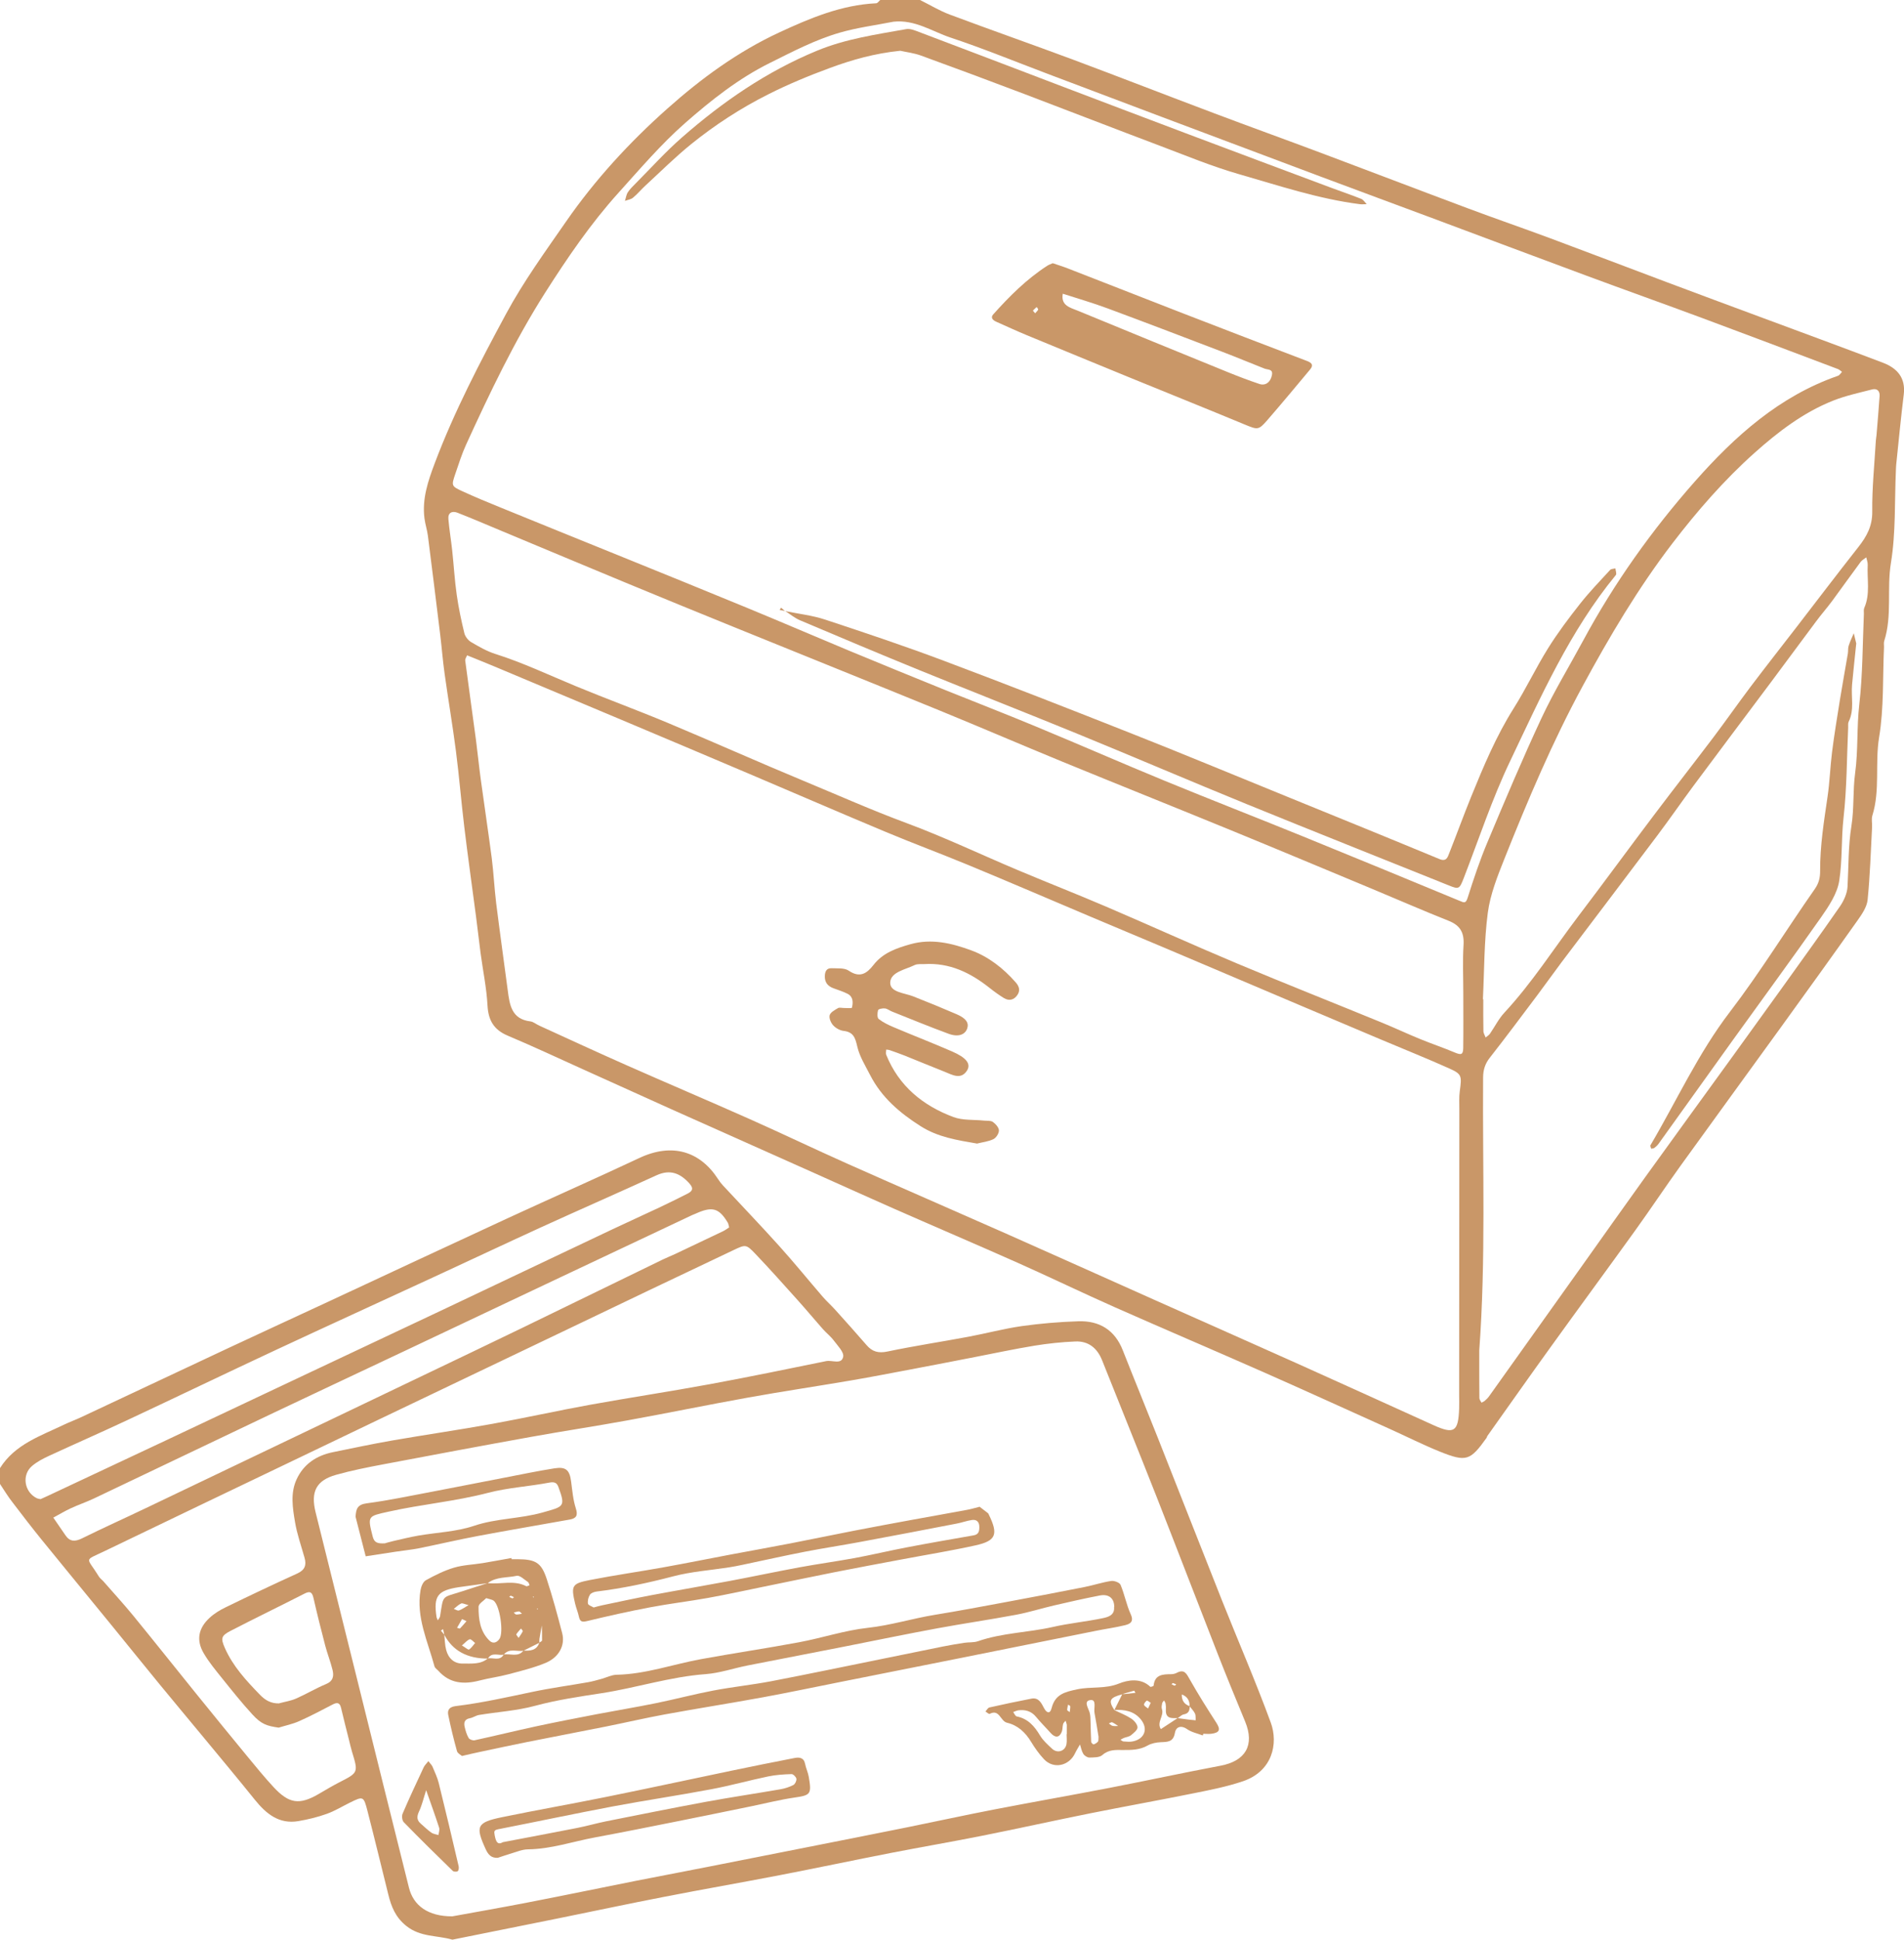<?xml version="1.0" encoding="UTF-8"?>
<svg id="Calque_1" data-name="Calque 1" xmlns="http://www.w3.org/2000/svg" viewBox="0 0 302.81 308.35">
  <path d="M146.32,0c1.56,.77,3.06,1.69,4.68,2.3,6.52,2.44,13.1,4.74,19.63,7.17,7.5,2.8,14.96,5.71,22.46,8.53,5.64,2.13,11.32,4.17,16.96,6.29,7.79,2.92,15.56,5.9,23.35,8.81,4.38,1.64,8.81,3.16,13.19,4.79,6.24,2.32,12.45,4.7,18.69,7.04,4.87,1.83,9.74,3.63,14.62,5.44,6.53,2.43,13.07,4.82,19.58,7.3,2.23,.85,3.62,2.38,3.29,5.05-.46,3.7-.81,7.42-1.2,11.13-.03,.31-.04,.63-.05,.94-.22,4.9,0,9.88-.79,14.69-.68,4.15,.23,8.38-1.07,12.42-.09,.29-.02,.63-.03,.94-.22,4.8,0,9.67-.78,14.37-.68,4.15,.19,8.37-1.07,12.42-.18,.58-.01,1.25-.05,1.88-.21,3.85-.32,7.72-.71,11.55-.12,1.14-.92,2.29-1.62,3.28-4.03,5.69-8.11,11.35-12.2,17-5.31,7.34-10.65,14.65-15.95,22-2.43,3.38-4.74,6.85-7.17,10.23-4.5,6.25-9.07,12.45-13.57,18.7-3.35,4.64-6.64,9.33-9.96,13.99-.06,.08-.06,.2-.12,.29-2.6,3.64-3.22,3.89-7.41,2.21-2.71-1.09-5.32-2.41-7.98-3.61-6.66-3-13.3-6.03-19.98-8.98-7.91-3.49-15.87-6.88-23.78-10.38-5.15-2.28-10.23-4.74-15.37-7.03-6.57-2.92-13.18-5.74-19.77-8.64-4.2-1.85-8.38-3.75-12.57-5.62-7.62-3.4-15.24-6.79-22.85-10.2-4.57-2.05-9.13-4.12-13.69-6.18-4.09-1.84-8.15-3.75-12.28-5.49-2.23-.94-3.09-2.45-3.22-4.82-.15-2.78-.73-5.53-1.1-8.3-.26-1.95-.47-3.92-.73-5.87-.62-4.73-1.29-9.44-1.86-14.18-.49-4.02-.81-8.06-1.33-12.07-.53-4.11-1.23-8.19-1.8-12.29-.29-2.06-.45-4.13-.7-6.19-.64-5.25-1.29-10.5-1.96-15.75-.12-.92-.42-1.81-.54-2.73-.41-3.11,.56-5.96,1.64-8.82,3.11-8.24,7.18-16.03,11.35-23.75,2.76-5.11,6.21-9.86,9.53-14.65,4.61-6.65,10.08-12.59,16.11-17.95,5.37-4.78,11.19-9.04,17.78-12.1,4.92-2.28,9.9-4.38,15.43-4.64,.23-.01,.45-.36,.68-.56C142.12,0,144.22,0,146.32,0Zm-4.22,3.45c-2.84,.56-5.74,.93-8.51,1.73-3.9,1.12-7.5,3.01-11.14,4.82-5.02,2.49-9.35,5.93-13.48,9.55-3.84,3.37-7.19,7.31-10.63,11.12-4.4,4.88-8.09,10.29-11.63,15.84-4.9,7.7-8.79,15.89-12.57,24.14-.69,1.51-1.19,3.1-1.73,4.68-.64,1.89-.64,1.95,1.17,2.78,1.99,.91,4.01,1.75,6.04,2.57,6.17,2.52,12.34,5.01,18.51,7.51,6.85,2.78,13.7,5.55,20.53,8.37,5.49,2.26,10.94,4.61,16.42,6.89,5.09,2.11,10.2,4.2,15.32,6.27,4.73,1.91,9.48,3.74,14.19,5.7,6.93,2.87,13.8,5.88,20.73,8.73,7.22,2.97,14.49,5.79,21.72,8.73,8.39,3.41,16.76,6.87,25.13,10.33,.69,.29,.95,.43,1.25-.52,.94-2.97,1.93-5.94,3.14-8.81,2.78-6.63,5.57-13.25,8.61-19.76,1.98-4.23,4.43-8.24,6.65-12.36,4.92-9.12,10.93-17.53,17.76-25.26,6.32-7.15,13.41-13.53,22.72-16.76,.26-.09,.44-.41,.65-.63-.21-.15-.41-.35-.64-.44-7.2-2.72-14.4-5.44-21.61-8.12-6.14-2.28-12.31-4.47-18.45-6.75-8.19-3.03-16.37-6.11-24.55-9.16-5.85-2.18-11.7-4.33-17.54-6.52-8.47-3.17-16.94-6.36-25.41-9.54-6.03-2.27-12.06-4.55-18.1-6.83-5.16-1.95-10.26-4.04-15.49-5.78-2.91-.97-5.66-2.89-9.07-2.52ZM74.3,104.14c-.1,.27-.35,.59-.31,.88,.55,4.21,1.15,8.41,1.71,12.62,.27,2.06,.47,4.13,.75,6.18,.57,4.2,1.21,8.4,1.76,12.61,.3,2.37,.41,4.76,.7,7.13,.58,4.62,1.23,9.24,1.84,13.86,.3,2.31,.6,4.58,3.6,4.94,.49,.06,.93,.46,1.41,.67,4.65,2.12,9.29,4.27,13.96,6.33,6.48,2.87,13,5.63,19.47,8.51,5.24,2.33,10.42,4.82,15.66,7.15,8.38,3.73,16.79,7.37,25.17,11.08,7.91,3.5,15.8,7.06,23.7,10.58,7.62,3.4,15.24,6.77,22.85,10.18,7.14,3.2,14.26,6.45,21.38,9.67,3.32,1.5,3.98,1.08,4.11-2.65,.03-.73,0-1.47,0-2.21,0-15.13,.02-30.26,.03-45.38,0-.94-.06-1.9,.07-2.83,.33-2.45,.34-2.72-1.67-3.62-3.59-1.61-7.25-3.07-10.87-4.6-4.39-1.85-8.77-3.7-13.15-5.56-7.06-2.99-14.11-5.99-21.17-8.98-3.91-1.66-7.84-3.28-11.75-4.94-6.5-2.75-12.99-5.54-19.51-8.24-4.42-1.83-8.91-3.49-13.32-5.34-7.2-3.01-14.37-6.12-21.56-9.17-6.8-2.89-13.61-5.76-20.42-8.63-6.72-2.83-13.44-5.65-20.16-8.46-1.34-.56-2.69-1.1-4.29-1.75Zm158.4,53.63h.02c0-2.52-.12-5.05,.04-7.56,.12-1.96-.53-3.11-2.37-3.84-4.06-1.61-8.07-3.37-12.11-5.05-7.5-3.12-14.98-6.26-22.5-9.34-8.95-3.67-17.94-7.26-26.89-10.93-6.45-2.65-12.86-5.41-19.31-8.05-10.98-4.49-21.99-8.91-32.97-13.37-5.69-2.31-11.37-4.63-17.04-6.98-6.54-2.71-13.07-5.45-19.6-8.17-2.4-1-4.79-2.03-7.22-2.98-.82-.32-1.53-.02-1.44,1,.14,1.65,.42,3.29,.6,4.94,.26,2.38,.39,4.77,.73,7.13,.29,2.04,.72,4.07,1.21,6.08,.13,.53,.59,1.13,1.07,1.41,1.24,.73,2.52,1.47,3.89,1.9,4.36,1.38,8.48,3.34,12.69,5.08,4.9,2.03,9.88,3.85,14.78,5.9,7.17,3,14.26,6.17,21.44,9.15,5.47,2.27,10.88,4.68,16.44,6.74,6.01,2.23,11.82,5,17.73,7.49,4.68,1.97,9.41,3.82,14.08,5.82,6.96,2.98,13.85,6.11,20.83,9.04,7.65,3.21,15.38,6.26,23.06,9.41,2.02,.83,4,1.76,6.03,2.59,1.81,.74,3.66,1.36,5.46,2.12,1.03,.43,1.34,.37,1.36-.7,.04-2.94,.01-5.88,.01-8.83Zm2.56,56.9c0,.53,0,1.05,0,1.58,0,2,0,3.99,.02,5.99,0,.25,.22,.49,.34,.73,.18-.1,.38-.18,.53-.31,.24-.21,.47-.43,.65-.68,4.96-6.94,9.91-13.89,14.86-20.84,3.32-4.66,6.62-9.34,9.97-13.99,4.62-6.42,9.28-12.81,13.92-19.22,2.56-3.54,5.12-7.08,7.67-10.63,3.15-4.4,6.33-8.78,9.41-13.23,.62-.9,1.14-2.06,1.2-3.12,.18-3.22,.1-6.44,.62-9.67,.44-2.75,.21-5.58,.59-8.4,.49-3.59,.24-7.27,.66-10.92,.55-4.76,.52-9.58,.73-14.38,.01-.31-.06-.67,.06-.94,.98-2.22,.42-4.56,.55-6.84,.02-.39-.15-.8-.23-1.2-.31,.24-.69,.44-.91,.74-1.53,2.06-3.01,4.15-4.53,6.21-.81,1.09-1.7,2.1-2.51,3.19-2.43,3.25-4.83,6.52-7.26,9.77-4.1,5.48-8.22,10.95-12.3,16.44-1.92,2.59-3.75,5.24-5.69,7.82-5.06,6.73-10.16,13.44-15.24,20.16-1.31,1.74-2.57,3.53-3.88,5.27-2.5,3.32-4.98,6.66-7.55,9.93-.76,.97-1.06,1.93-1.07,3.15-.1,14.47,.45,28.94-.61,43.39Zm.57-55.83h.07c0,1.69-.02,3.37,.02,5.05,0,.35,.23,.69,.35,1.03,.23-.2,.52-.35,.69-.6,.77-1.11,1.38-2.36,2.29-3.34,4.41-4.75,7.88-10.22,11.78-15.36,4.03-5.3,7.96-10.68,11.97-15.99,3.13-4.15,6.34-8.25,9.48-12.4,2-2.65,3.91-5.38,5.91-8.04,2.39-3.16,4.83-6.27,7.25-9.4,3.3-4.28,6.57-8.59,9.92-12.84,1.32-1.68,2.23-3.33,2.2-5.63-.04-3.74,.35-7.49,.57-11.24,.02-.31,.08-.62,.11-.93,.17-2.07,.35-4.14,.49-6.21,.05-.78-.41-1.23-1.17-1.04-2.1,.54-4.25,1-6.26,1.8-4.71,1.88-8.71,4.94-12.45,8.28-4.85,4.33-9.12,9.24-13.07,14.39-5.46,7.13-10.03,14.85-14.3,22.74-4.78,8.82-8.69,18.06-12.4,27.36-1.11,2.79-2.27,5.68-2.66,8.62-.6,4.54-.55,9.16-.78,13.75Z" style="fill: #c99768;"/>
  <path d="M0,233.37c2.38-3.79,6.44-5.11,10.17-6.9,.94-.45,1.92-.8,2.86-1.25,7.76-3.64,15.5-7.29,23.26-10.92,5.29-2.48,10.61-4.91,15.91-7.38,9.56-4.45,19.11-8.92,28.69-13.34,6.91-3.19,13.89-6.26,20.78-9.5,5.27-2.48,9.69-1.04,12.53,3.35,.23,.35,.48,.69,.76,.99,2.99,3.22,6.04,6.39,8.98,9.66,2.37,2.63,4.61,5.39,6.92,8.07,.62,.71,1.33,1.34,1.96,2.04,1.68,1.86,3.35,3.73,4.99,5.62,.91,1.06,1.88,1.33,3.32,1.03,4.25-.89,8.55-1.54,12.83-2.34,2.85-.53,5.66-1.29,8.52-1.7,2.98-.42,6-.67,9.02-.77,3.35-.11,5.8,1.38,7.07,4.62,1.83,4.65,3.73,9.26,5.57,13.91,3.41,8.61,6.78,17.23,10.2,25.84,2.58,6.48,5.36,12.88,7.76,19.42,1.23,3.36,.26,7.74-4.43,9.33-2.54,.86-5.2,1.38-7.84,1.91-5.48,1.11-10.98,2.09-16.46,3.19-5.78,1.16-11.54,2.44-17.32,3.59-4.77,.95-9.57,1.77-14.35,2.7-5.89,1.15-11.76,2.39-17.66,3.53-6.1,1.18-12.22,2.24-18.31,3.43-5.59,1.08-11.16,2.27-16.74,3.4-5.68,1.15-11.36,2.29-17.04,3.43-2.44-.71-5.09-.38-7.34-2.19-1.72-1.38-2.37-3.04-2.85-4.97-1.1-4.42-2.17-8.85-3.31-13.27-.62-2.41-.68-2.4-2.81-1.35-1.22,.6-2.4,1.33-3.67,1.78-1.45,.52-2.97,.89-4.49,1.15-3.09,.54-5.14-1.15-6.95-3.39-2.74-3.41-5.55-6.76-8.34-10.14-2.26-2.73-4.54-5.45-6.79-8.19-2.58-3.14-5.12-6.3-7.69-9.45-3.69-4.52-7.4-9.02-11.08-13.55-1.57-1.94-3.1-3.92-4.61-5.91C1.3,237.94,.67,236.9,0,235.89c0-.84,0-1.68,0-2.52Zm71.89,71.26c3.43-.63,7.71-1.37,11.98-2.2,5.79-1.12,11.56-2.32,17.35-3.47,3.96-.78,7.92-1.53,11.88-2.31,5.69-1.12,11.37-2.25,17.05-3.37,4.77-.95,9.54-1.88,14.31-2.85,4.56-.92,9.11-1.92,13.68-2.8,6.1-1.18,12.21-2.25,18.31-3.43,5.89-1.14,11.76-2.41,17.65-3.52,4-.75,5.47-3.27,3.93-7.01-1.47-3.56-2.94-7.12-4.34-10.7-3.26-8.33-6.46-16.68-9.73-25-2.86-7.26-5.79-14.48-8.68-21.73-.78-1.96-2.18-3.08-4.25-3-2.17,.09-4.36,.32-6.51,.67-3.16,.52-6.3,1.19-9.44,1.8-3.15,.61-6.29,1.23-9.44,1.82-3.46,.65-6.91,1.33-10.38,1.92-5.41,.92-10.84,1.73-16.24,2.7-6.41,1.15-12.8,2.47-19.21,3.63-5.09,.93-10.21,1.7-15.31,2.62-7.84,1.41-15.67,2.88-23.49,4.36-2.54,.48-5.09,.98-7.57,1.68-3.16,.89-4.05,2.7-3.25,5.94,2.21,8.84,4.4,17.68,6.6,26.53,2.75,11.06,5.48,22.12,8.25,33.16,.71,2.85,3.05,4.56,6.86,4.55Zm-27.53-30c-1.92-.27-2.8-.55-4.21-2.09-1.69-1.84-3.25-3.8-4.82-5.75-1.04-1.3-2.12-2.59-2.95-4.02-1.19-2.05-.84-3.94,.94-5.59,.75-.7,1.67-1.25,2.6-1.7,3.76-1.83,7.53-3.62,11.34-5.35,1.21-.55,1.51-1.31,1.18-2.49-.53-1.89-1.2-3.77-1.52-5.69-.38-2.25-.76-4.59,.24-6.77,1.12-2.45,3.18-3.81,5.78-4.34,3.14-.64,6.28-1.31,9.44-1.86,5.31-.92,10.64-1.69,15.94-2.65,5.19-.94,10.34-2.09,15.53-3.03,6.32-1.14,12.67-2.1,18.98-3.26,6.21-1.14,12.38-2.42,18.57-3.68,.95-.19,2.45,.61,2.7-.7,.14-.74-.9-1.77-1.51-2.59-.5-.67-1.19-1.19-1.74-1.82-1.31-1.48-2.58-3.01-3.9-4.48-2.24-2.49-4.46-4.99-6.77-7.41-1.52-1.6-1.59-1.55-3.49-.66-4.53,2.15-9.06,4.3-13.59,6.46-4.24,2.02-8.48,4.06-12.72,6.09-9.9,4.73-19.8,9.46-29.7,14.19-4.62,2.21-9.24,4.42-13.85,6.64-10.08,4.83-20.17,9.65-30.25,14.51-3.33,1.6-2.81,.83-.83,4.05,.16,.26,.44,.45,.65,.68,1.58,1.81,3.21,3.58,4.73,5.43,3.43,4.19,6.79,8.43,10.2,12.64,2.69,3.32,5.39,6.63,8.1,9.92,1.33,1.61,2.65,3.23,4.07,4.76,2.46,2.66,4.12,2.88,7.17,1.11,1.08-.63,2.16-1.28,3.27-1.85,3.06-1.56,3.06-1.55,2.03-4.92-.18-.59-.31-1.2-.46-1.8-.43-1.71-.87-3.41-1.27-5.13-.21-.88-.65-.89-1.36-.52-1.75,.91-3.49,1.83-5.29,2.63-1.02,.46-2.15,.69-3.22,1.02ZM6.43,238.31c.46-.21,.94-.41,1.41-.64,6.14-2.88,12.29-5.76,18.43-8.65,7.85-3.69,15.69-7.4,23.53-11.1,6.9-3.25,13.8-6.49,20.69-9.75,8.97-4.25,17.94-8.51,26.91-12.76,2.45-1.16,4.93-2.27,7.38-3.43,1.52-.71,3.02-1.46,4.51-2.21,.76-.38,1.12-.79,.36-1.64-1.48-1.65-3.08-2.29-5.23-1.31-6.15,2.81-12.34,5.52-18.5,8.33-5.6,2.56-11.17,5.19-16.76,7.77-8.43,3.9-16.89,7.75-25.31,11.68-7.95,3.71-15.86,7.52-23.81,11.24-4.06,1.9-8.17,3.7-12.24,5.58-.94,.43-1.89,.93-2.68,1.59-1.69,1.41-1.28,4.13,.7,5.13,.18,.09,.39,.11,.61,.16Zm109.53-43.21c-.09-.33-.1-.55-.2-.72-1.4-2.35-2.47-2.66-5.1-1.47-.19,.09-.39,.15-.58,.24-6.99,3.3-13.97,6.59-20.96,9.89-8.21,3.88-16.42,7.77-24.64,11.65-6.89,3.25-13.79,6.49-20.67,9.75-9.62,4.57-19.23,9.18-28.85,13.75-1.22,.58-2.51,1.01-3.73,1.58-.94,.44-1.84,.98-2.75,1.47,.64,.94,1.28,1.88,1.93,2.81,.71,1.04,1.53,1.03,2.63,.49,3.46-1.71,6.99-3.29,10.47-4.96,9.71-4.63,19.41-9.28,29.12-13.92,4.81-2.3,9.61-4.59,14.42-6.9,5.28-2.53,10.56-5.04,15.82-7.59,7.52-3.65,15.04-7.32,22.56-10.97,.66-.32,1.34-.58,2-.89,2.53-1.2,5.06-2.4,7.59-3.61,.35-.17,.67-.42,.97-.61Zm-71.54,75.65c.89-.24,1.82-.38,2.65-.74,1.62-.71,3.15-1.63,4.78-2.31,1.16-.48,1.27-1.31,1.03-2.27-.32-1.3-.82-2.56-1.16-3.85-.65-2.49-1.28-4.99-1.85-7.5-.21-.94-.5-1.25-1.46-.75-3.89,1.99-7.83,3.89-11.72,5.9-1.52,.78-1.61,1.19-.93,2.73,1.28,2.91,3.4,5.19,5.58,7.44,.87,.9,1.79,1.41,3.09,1.37Z" style="fill: #c99768;"/>
  <path d="M124.88,97.14c2.13,.44,4.32,.68,6.37,1.36,6.31,2.08,12.62,4.19,18.84,6.53,10.12,3.8,20.2,7.74,30.25,11.72,8.32,3.29,16.59,6.73,24.88,10.1,7.9,3.22,15.81,6.43,23.69,9.7,1.11,.46,1.31-.25,1.56-.89,1.19-3,2.29-6.03,3.5-9.01,1.97-4.83,3.97-9.63,6.78-14.08,1.94-3.08,3.51-6.4,5.44-9.5,1.54-2.47,3.3-4.81,5.1-7.09,1.48-1.88,3.16-3.61,4.78-5.38,.17-.19,.56-.17,.84-.25,.03,.36,.24,.86,.07,1.06-7.31,8.9-11.94,19.36-16.83,29.62-2.86,5.99-4.95,12.35-7.36,18.56-.68,1.75-.77,1.81-2.39,1.15-10.72-4.31-21.45-8.56-32.14-12.92-8.97-3.66-17.86-7.47-26.82-11.14-8.38-3.43-16.8-6.73-25.19-10.14-6.36-2.59-12.69-5.26-19.02-7.94-.83-.35-1.55-.96-2.33-1.45h0Z" style="fill: #c99768;"/>
  <path d="M167.43,41.84c.78,.27,1.58,.51,2.35,.81,6.11,2.37,12.2,4.77,18.31,7.14,6.59,2.55,13.19,5.09,19.8,7.6,.81,.31,1.01,.69,.46,1.35-2.27,2.72-4.54,5.45-6.86,8.12-1.34,1.54-1.51,1.45-3.51,.63-6.15-2.55-12.33-5.03-18.49-7.55-5.39-2.21-10.78-4.42-16.17-6.65-1.64-.68-3.24-1.42-4.86-2.14-.54-.24-.98-.64-.5-1.17,2.58-2.89,5.32-5.62,8.6-7.74,.26-.17,.57-.26,.87-.4Zm1.6,4.83c-.14-.08-.28-.17-.42-.25,.14,.08,.28,.17,.42,.25-.36,1.91,1.18,2.23,2.38,2.72,7.97,3.29,15.96,6.55,23.94,9.8,1.63,.66,3.29,1.29,4.96,1.85,.96,.32,1.77-.3,1.98-1.43,.19-.98-.66-.81-1.19-1.02-2.22-.87-4.43-1.8-6.66-2.65-6.11-2.33-12.22-4.67-18.35-6.94-2.32-.86-4.71-1.55-7.06-2.31Zm-4.41,3.13c.18-.2,.38-.36,.49-.58,.04-.08-.15-.27-.24-.41-.2,.18-.41,.36-.59,.56-.02,.02,.17,.22,.34,.42Z" style="fill: #c99768;"/>
  <path d="M143.17,8.07c-4.11,.42-7.71,1.45-11.2,2.74-3.32,1.22-6.6,2.58-9.76,4.17-4.38,2.2-8.5,4.87-12.31,7.95-2.51,2.03-4.82,4.33-7.2,6.52-.7,.64-1.3,1.38-2.03,1.98-.33,.28-.85,.34-1.28,.5,.15-.46,.21-.99,.47-1.38,.34-.52,.81-.96,1.25-1.41,2.45-2.46,4.77-5.05,7.38-7.32,6.46-5.65,13.44-10.46,21.47-13.77,4.59-1.89,9.37-2.56,14.15-3.42,.64-.12,1.41,.21,2.07,.46,7.39,2.79,14.77,5.61,22.15,8.42,6.9,2.62,13.79,5.24,20.7,7.84,7.58,2.86,15.18,5.69,22.77,8.53,1.56,.58,3.13,1.11,4.68,1.73,.35,.14,.59,.55,.88,.84-.36,0-.72,.06-1.07,.01-6.61-.84-12.91-2.96-19.27-4.78-4.28-1.23-8.43-2.95-12.61-4.53-7.2-2.71-14.36-5.5-21.56-8.23-5.44-2.06-10.89-4.09-16.36-6.08-1.15-.42-2.4-.56-3.31-.77Z" style="fill: #c99768;"/>
  <path d="M124.88,97.13c-.3-.06-.59-.12-.89-.18,.08-.12,.15-.24,.23-.35,.22,.18,.43,.36,.65,.55,0,0,0,0,0,0Z" style="fill: #c99768;"/>
  <path d="M155.43,181.79c-3.24-.56-6.25-1.02-9.01-2.77-3.34-2.12-6.21-4.57-8.03-8.12-.75-1.47-1.67-2.93-2.04-4.5-.32-1.39-.59-2.35-2.19-2.53-.58-.07-1.24-.44-1.64-.87-.37-.4-.7-1.15-.57-1.62,.13-.47,.82-.83,1.32-1.13,.23-.14,.61-.02,.93-.02,.45,0,1.26,.07,1.29-.04,.2-.83,.22-1.74-.68-2.21-.73-.38-1.54-.61-2.32-.91-.87-.34-1.34-.94-1.31-1.92,.02-.73,.28-1.27,1.06-1.24,.92,.04,2.04-.08,2.73,.38,1.77,1.21,2.88,.47,3.94-.89,1.5-1.94,3.65-2.68,5.89-3.31,3.36-.94,6.57-.16,9.67,.98,2.78,1.03,5.1,2.85,7.06,5.08,.54,.61,.77,1.27,.29,1.99-.55,.82-1.33,1.02-2.18,.5-.79-.49-1.55-1.04-2.28-1.62-3.03-2.4-6.34-4.01-10.33-3.77-.52,.03-1.11-.06-1.55,.15-1.48,.73-3.83,1.1-3.9,2.77-.06,1.57,2.25,1.66,3.65,2.21,2.33,.91,4.63,1.86,6.93,2.85,1.49,.64,1.97,1.38,1.66,2.27-.35,.99-1.43,1.39-2.95,.83-3.03-1.11-6.01-2.34-9-3.53-.39-.15-.74-.46-1.14-.5-.36-.04-1.02,.08-1.08,.28-.13,.44-.16,1.2,.1,1.4,.72,.56,1.58,.97,2.44,1.33,3.07,1.3,6.17,2.5,9.23,3.83,2.26,.98,3.05,1.97,2.37,3.04-.98,1.53-2.38,.65-3.6,.17-2.13-.84-4.24-1.72-6.36-2.57-.77-.31-1.56-.57-2.34-.85-.17-.06-.37-.06-.55-.09,0,.28-.09,.59,0,.82,2.01,4.98,5.83,8.09,10.7,9.91,1.48,.55,3.22,.39,4.84,.56,.48,.05,1.07-.03,1.42,.21,.44,.31,.95,.88,.97,1.35,.01,.47-.44,1.18-.88,1.39-.81,.39-1.77,.49-2.55,.69Z" style="fill: #c99768;"/>
  <path d="M295.22,102.24c-.25,2.46-.48,4.52-.67,6.59-.18,1.96,.4,3.99-.54,5.89-.13,.26-.06,.62-.08,.94-.22,4.8-.2,9.62-.74,14.38-.37,3.34-.17,6.7-.68,9.97-.32,2.04-1.65,4.03-2.88,5.79-4.6,6.56-9.35,13.01-14.03,19.52-3.95,5.49-7.87,11-11.82,16.49-.18,.25-.42,.47-.67,.66-.13,.1-.34,.09-.51,.13-.04-.19-.18-.44-.11-.56,4.18-7.08,7.58-14.6,12.64-21.2,4.8-6.27,8.95-13.04,13.49-19.52,.67-.96,.86-1.85,.85-2.91-.02-3.96,.61-7.86,1.18-11.76,.35-2.36,.42-4.76,.72-7.13,.35-2.77,.81-5.53,1.25-8.29,.4-2.45,.84-4.89,1.26-7.34,.07-.41,0-.86,.13-1.24,.22-.68,.53-1.33,.81-1.99,.16,.66,.32,1.31,.39,1.6Z" style="fill: #c99768;"/>
  <path d="M73.47,279.13c-.16-.15-.68-.4-.79-.76-.53-1.89-.99-3.81-1.39-5.74-.18-.86,.23-1.31,1.19-1.43,4.11-.5,8.15-1.41,12.2-2.26,2.94-.62,5.92-1.02,8.87-1.54,.71-.13,1.4-.33,2.1-.52,.8-.22,1.6-.64,2.4-.66,4.62-.09,8.95-1.66,13.43-2.48,5.19-.95,10.42-1.72,15.62-2.69,3.66-.68,7.24-1.89,10.92-2.29,3.64-.4,7.1-1.49,10.67-2.07,3.68-.6,7.35-1.29,11.01-1.97,4.27-.79,8.54-1.61,12.8-2.45,1.42-.28,2.81-.75,4.23-.96,.47-.07,1.33,.25,1.48,.61,.64,1.52,.94,3.19,1.62,4.68,.55,1.21-.11,1.55-.94,1.75-1.51,.37-3.05,.57-4.57,.88-7.2,1.44-14.4,2.9-21.61,4.34-6.39,1.28-12.79,2.54-19.18,3.82-4.06,.81-8.11,1.66-12.18,2.41-5.19,.95-10.41,1.77-15.6,2.72-3.16,.58-6.28,1.31-9.43,1.94-4.16,.83-8.32,1.62-12.48,2.45-2.54,.51-5.06,1.05-7.59,1.59-.81,.17-1.62,.36-2.78,.63Zm103.74-23.69c0-1.36-.85-2.1-2.3-1.82-2.44,.47-4.86,1.02-7.27,1.58-2.02,.47-4,1.1-6.03,1.48-4.17,.78-8.37,1.39-12.55,2.16-4.98,.92-9.94,1.95-14.91,2.93-5.07,.99-10.15,1.97-15.23,2.97-2.23,.44-4.44,1.21-6.68,1.38-5.62,.41-10.97,2.16-16.49,3.02-3.57,.55-7.15,1.07-10.67,2.02-2.88,.78-5.92,.96-8.89,1.45-.5,.08-.96,.43-1.47,.52-.85,.16-.98,.71-.82,1.38,.14,.6,.32,1.23,.63,1.76,.14,.24,.67,.43,.96,.36,3.23-.7,6.44-1.49,9.67-2.19,3.24-.7,6.49-1.32,9.74-1.95,3.15-.6,6.31-1.12,9.45-1.76,3.04-.62,6.05-1.42,9.09-2,3.05-.58,6.15-.9,9.2-1.48,5.99-1.15,11.96-2.4,17.94-3.61,3.14-.64,6.28-1.29,9.43-1.92,1.11-.22,2.23-.41,3.35-.58,.72-.11,1.5-.02,2.17-.25,3.85-1.34,7.95-1.37,11.88-2.26,2.62-.6,5.32-.85,7.95-1.4,.82-.17,1.94-.45,1.82-1.77Z" style="fill: #c99768;"/>
  <path d="M81.37,247.85c.31,0,.63,0,.94,0,2.87,.02,3.79,.54,4.64,3.15,.93,2.83,1.71,5.72,2.46,8.61,.5,1.93-.5,3.84-2.67,4.74-1.9,.78-3.92,1.27-5.92,1.8-1.49,.4-3.03,.59-4.53,.98-2.49,.65-4.75,.51-6.58-1.55-.21-.23-.54-.43-.61-.7-1.07-3.98-2.95-7.82-2.22-12.11,.1-.57,.4-1.33,.84-1.57,1.43-.79,2.92-1.54,4.47-2,1.47-.44,3.05-.48,4.58-.73,1.52-.25,3.04-.54,4.56-.81,.01,.07,.02,.14,.04,.2Zm-1.27,15.16c1.05-.21,2.28,.48,3.15-.63,1.08,.05,2.1-.01,2.52-1.26,.15-.12,.44-.24,.44-.37,.02-.79-.02-1.58-.04-2.37-.13,.71-.27,1.42-.38,2.14-.03,.2,0,.41,0,.61-.84,.42-1.68,.84-2.52,1.26-1.05,.21-2.28-.47-3.15,.63-.84,.2-1.91-.47-2.52,.63q-4.95,.01-6.94-3.79c-.06-.3-.12-.59-.19-.89-.12,.08-.23,.15-.35,.23,.18,.22,.36,.43,.54,.65,.09,.81,.09,1.65,.3,2.43,.35,1.32,1.26,2.19,2.66,2.16,1.35-.02,2.79,.17,3.96-.81,.84-.2,1.91,.48,2.53-.63Zm-2.52-11.35c-1.52,.21-3.05,.41-4.56,.63-3.42,.52-4.09,1.4-3.6,4.72,.03,.19,.14,.37,.21,.56,.12-.22,.32-.42,.36-.65,.56-3.56,.21-2.88,3.62-4,1.32-.44,2.64-.85,3.97-1.27,2.03,.24,4.14-.53,6.11,.49,.12,.06,.35-.1,.53-.15-.08-.17-.11-.42-.25-.51-.58-.38-1.29-1.1-1.79-.99-1.54,.34-3.25,.12-4.61,1.16Zm-.25,2.38c-.39,.41-1.21,.88-1.22,1.36-.01,1.95,.22,3.93,1.74,5.4,.53,.51,1.13,.36,1.58-.27,.7-.99,.08-5.31-.92-6.09-.23-.17-.57-.2-1.18-.4Zm-3.87,7.52c.57,.34,1,.73,1.13,.65,.39-.24,.65-.68,.97-1.04-.28-.21-.63-.64-.84-.59-.38,.1-.68,.5-1.26,.98Zm1.06-6.41c-.63-.15-.97-.35-1.18-.26-.43,.2-.79,.56-1.17,.86,.28,.09,.6,.32,.82,.25,.45-.15,.85-.46,1.53-.85Zm-1.04,2.23c-.26,.45-.53,.91-.79,1.37,.16,.04,.41,.17,.48,.1,.36-.36,.68-.76,1.02-1.15-.17-.08-.34-.16-.7-.33Zm9,2.98c.25-.38,.49-.7,.66-1.05,.04-.08-.18-.29-.28-.44-.26,.3-.54,.59-.75,.92-.04,.06,.18,.29,.37,.57Zm.54-3.83c-.22-.18-.35-.38-.47-.38-.28,0-.56,.12-.84,.18,.13,.11,.25,.31,.38,.31,.28,.02,.57-.07,.94-.12Zm-1.52-2.43c.08-.07,.16-.14,.24-.21-.17-.08-.34-.19-.52-.23-.06-.01-.15,.13-.23,.19,.17,.08,.34,.16,.52,.24Zm4.07,1.67l-.14-.1-.03,.17,.17-.06Zm-.85-1.93l.15,.11,.03-.17-.17,.06Z" style="fill: #c99768;"/>
  <path d="M155.82,239.53c.41,.31,.86,.65,1.3,1,.08,.06,.11,.17,.16,.27,1.51,3.1,1.14,4.13-2.13,4.85-3.93,.87-7.92,1.51-11.88,2.26-3.45,.65-6.91,1.29-10.36,1.97-3.95,.78-7.89,1.62-11.84,2.42-2.83,.58-5.66,1.2-8.5,1.71-3.05,.55-6.14,.91-9.18,1.49-3.35,.63-6.68,1.38-10,2.18-.81,.19-1.14,.13-1.32-.69-.15-.71-.44-1.38-.61-2.09-.66-2.83-.52-3.18,2.3-3.73,3.96-.78,7.95-1.34,11.92-2.06,3.56-.64,7.11-1.36,10.67-2.03,3.15-.59,6.3-1.15,9.44-1.76,3.35-.65,6.69-1.35,10.04-2,3.14-.61,6.29-1.19,9.44-1.77,2.85-.52,5.7-1.02,8.54-1.55,.61-.11,1.2-.29,2-.49Zm-61.38,15.99c.52-.14,.91-.26,1.32-.34,2.63-.55,5.25-1.12,7.89-1.62,4.16-.78,8.34-1.49,12.5-2.27,3.66-.69,7.29-1.46,10.95-2.14,2.95-.54,5.92-.95,8.87-1.49,2.74-.51,5.46-1.16,8.19-1.68,3.55-.68,7.12-1.3,10.68-1.92,.83-.14,.92-.69,.91-1.37-.01-.81-.46-1.18-1.19-1.07-.81,.12-1.6,.42-2.41,.57-5.17,1-10.35,1.99-15.53,2.95-2.85,.53-5.71,.96-8.55,1.51-3.35,.65-6.67,1.4-10.01,2.1-.71,.15-1.42,.29-2.13,.4-2.96,.46-6,.67-8.88,1.43-4.01,1.05-8.04,1.91-12.15,2.41-.39,.05-.89,.22-1.08,.51-.25,.39-.39,.96-.31,1.42,.04,.25,.61,.42,.91,.61Z" style="fill: #c99768;"/>
  <path d="M191.3,275.87c-.84-.32-1.78-.5-2.5-1-1.02-.71-1.79-.32-1.94,.56-.25,1.5-1.15,1.46-2.26,1.51-.7,.03-1.47,.18-2.07,.52-1.26,.72-2.59,.73-3.96,.72-1.14-.01-2.24-.09-3.25,.8-.46,.41-1.37,.38-2.07,.4-.33,0-.78-.29-.96-.58-.27-.44-.36-.99-.53-1.5-.25,.45-.54,.89-.76,1.35-.95,2.08-3.45,2.62-4.97,.99-.78-.83-1.45-1.78-2.04-2.75-.91-1.51-2.14-2.65-3.82-3.04-1.09-.25-1.2-2.24-2.78-1.41-.12,.06-.44-.25-.66-.38,.2-.22,.38-.59,.62-.64,2.22-.5,4.44-.97,6.67-1.4,1.2-.23,1.59,.7,2.05,1.55,.37,.69,.92,.97,1.18-.06,.56-2.17,2.05-2.55,4.09-2.98,2.18-.46,4.41-.02,6.61-.91,1.36-.55,3.46-.97,4.99,.51,.06,.06,.52-.1,.53-.18,.18-1.76,1.44-1.81,2.77-1.82,.3,0,.64-.07,.9-.21,1.22-.65,1.56,.12,2.08,1.04,1.32,2.34,2.76,4.62,4.22,6.88,.71,1.09,.55,1.59-.8,1.76-.41,.05-.84,0-1.26,0-.03,.09-.06,.17-.09,.26Zm-13.44-1.51c.14,.09,.28,.17,.42,.26-.14-.08-.29-.16-.43-.25-.32-.2-.62-.44-.96-.59-.13-.06-.36,.11-.54,.18,.2,.13,.38,.33,.59,.38,.29,.07,.61,.02,.92,.02Zm10.08-5.04c-.14-.09-.28-.18-.42-.26,.14,.09,.28,.17,.43,.26-.03,.93,.35,1.59,1.26,1.89,0,.66-.14,1.17-.95,1.31-.34,.06-.63,.39-.95,.59-.96,.02-1.97,.12-1.89-1.34,.02-.31,.01-.63-.04-.93-.03-.19-.16-.36-.25-.54-.1,.15-.27,.28-.3,.44-.06,.3-.13,.65-.04,.93,.38,1.1-.88,2.09-.17,3.19,.89-.58,1.78-1.17,2.67-1.75,.59,.08,1.18,.16,1.78,.24,.36,.04,.73,.07,1.09,.11-.03-.36,.03-.77-.11-1.07-.2-.43-.57-.78-.86-1.16,.03-.93-.38-1.57-1.26-1.89Zm-9.45,0c-2.03,.55-2.25,.99-1.26,2.52,.9,.44,1.84,.8,2.67,1.34,.47,.31,.99,.91,1.01,1.39,.01,.42-.61,.92-1.05,1.27-.3,.24-.76,.28-1.14,.43-.18,.07-.35,.19-.52,.28,.15,.09,.31,.26,.47,.27,.52,.03,1.06,.1,1.55-.02,1.84-.41,2.41-2.01,1.22-3.48-1.08-1.33-2.59-1.59-4.21-1.5l1.26-2.53c.1,0,.21,0,.31,0,.6-.06,1.19-.13,1.78-.19-.07-.12-.17-.36-.21-.35-.63,.17-1.25,.36-1.88,.55Zm-8.87,6.35s.03,0,.04,0c0-.42,0-.84,0-1.26,0-.1,.01-.21-.01-.31-.05-.2-.12-.38-.18-.58-.14,.18-.35,.34-.4,.55-.11,.4-.06,.85-.21,1.22-.39,.96-1.05,.99-1.78,.17-.76-.86-1.59-1.67-2.32-2.56-.75-.91-1.7-1.16-2.8-1.03-.28,.04-.55,.18-.83,.28,.19,.24,.34,.64,.56,.69,1.8,.36,2.84,1.56,3.73,3.06,.48,.79,1.22,1.44,1.9,2.08,.84,.79,2.09,.39,2.29-.73,.09-.51,.02-1.05,.02-1.57Zm5.09,.41c-.19-1.16-.39-2.48-.64-3.8-.14-.74,.37-2.15-.63-2.04-1.16,.13-.37,1.24-.15,1.97,.15,.49,.13,1.03,.15,1.54,.04,1.04,.04,2.09,.1,3.13,0,.15,.3,.43,.39,.41,.25-.08,.52-.24,.69-.45,.11-.13,.06-.4,.09-.77Zm8.3-5.4c-.25-.15-.56-.41-.63-.35-.21,.16-.48,.49-.43,.67,.06,.23,.41,.39,.64,.58,.12-.26,.24-.51,.42-.9Zm-12.88,1.47c.04-.36,.1-.65,.08-.93,0-.09-.23-.16-.35-.25-.05,.28-.13,.57-.14,.85,0,.09,.21,.18,.4,.33Zm16.93-4.4c-.17-.07-.34-.17-.52-.21-.05-.01-.14,.12-.22,.19,.17,.08,.33,.18,.51,.22,.05,.01,.15-.12,.22-.19Z" style="fill: #c99768;"/>
  <path d="M79.19,295.32c-1.06,.06-1.54-.5-1.94-1.36-1.68-3.66-1.44-4.27,2.59-5.1,5.47-1.13,10.98-2.09,16.45-3.2,6.69-1.35,13.36-2.8,20.04-4.19,3.34-.69,6.69-1.38,10.04-2.02,.73-.14,1.47-.09,1.67,.93,.14,.71,.47,1.38,.59,2.09,.47,2.77,.28,2.9-2.34,3.28-2.25,.33-4.46,.89-6.69,1.35-3.95,.81-7.9,1.62-11.85,2.41-4.36,.87-8.73,1.75-13.1,2.56-3.56,.66-7.02,1.86-10.69,1.9-.91,.01-1.81,.41-2.71,.67-.69,.2-1.37,.45-2.06,.67Zm.8-2.49c4.13-.79,7.99-1.51,11.85-2.27,1.52-.3,3.01-.73,4.53-1.04,5.27-1.05,10.54-2.11,15.82-3.09,3.97-.73,7.96-1.32,11.94-2.01,.7-.12,1.41-.35,2.05-.68,.27-.14,.53-.68,.48-.99-.05-.29-.51-.75-.78-.74-1.24,.04-2.49,.12-3.7,.37-3.04,.63-6.03,1.47-9.08,2.04-5.19,.98-10.41,1.75-15.59,2.72-6.1,1.15-12.16,2.44-18.25,3.63-.69,.14-.71,.31-.58,.99,.2,1.05,.48,1.56,1.32,1.06Z" style="fill: #c99768;"/>
  <path d="M56.55,241.1c.08-1.22,.26-1.93,1.76-2.13,3.48-.46,6.92-1.19,10.37-1.84,3.85-.73,7.7-1.5,11.55-2.24,2.64-.51,5.27-1.06,7.92-1.48,1.86-.3,2.44,.26,2.68,2.09,.19,1.43,.31,2.91,.75,4.27,.36,1.11,.09,1.58-.93,1.77-4.88,.88-9.77,1.7-14.65,2.62-3.15,.59-6.27,1.33-9.41,1.96-1.21,.24-2.45,.35-3.67,.54-1.59,.24-3.17,.49-4.76,.73-.54-2.09-1.07-4.19-1.61-6.28Zm4.68,4.22c.18-.05,.78-.23,1.38-.37,1.31-.3,2.61-.62,3.93-.85,2.95-.51,6.03-.61,8.83-1.55,3.58-1.21,7.34-1.11,10.94-2.13,3.36-.95,3.67-.88,2.5-4.05-.23-.62-.58-.86-1.42-.7-3.24,.62-6.59,.8-9.77,1.63-5.21,1.36-10.57,1.82-15.81,2.99-3.34,.74-3.38,.66-2.54,3.95,.25,.97,.72,1.15,1.97,1.09Z" style="fill: #c99768;"/>
  <path d="M68.13,279.95c.32,.42,.55,.63,.66,.89,.36,.86,.77,1.71,.99,2.6,1.09,4.39,2.13,8.8,3.16,13.2,.06,.25,.02,.67-.14,.8-.17,.13-.65,.1-.8-.05-2.62-2.55-5.23-5.11-7.78-7.73-.27-.27-.35-.99-.19-1.36,1.06-2.48,2.21-4.92,3.35-7.36,.15-.33,.45-.6,.75-.99Zm-.35,4.6c-.42,1.3-.67,2.42-1.15,3.43-.37,.8-.35,1.37,.31,1.93,.56,.47,1.07,1,1.67,1.41,.31,.22,.75,.26,1.12,.38,.05-.39,.22-.83,.11-1.17-.63-1.94-1.32-3.85-2.07-5.98Z" style="fill: #c99768;"/>
</svg>